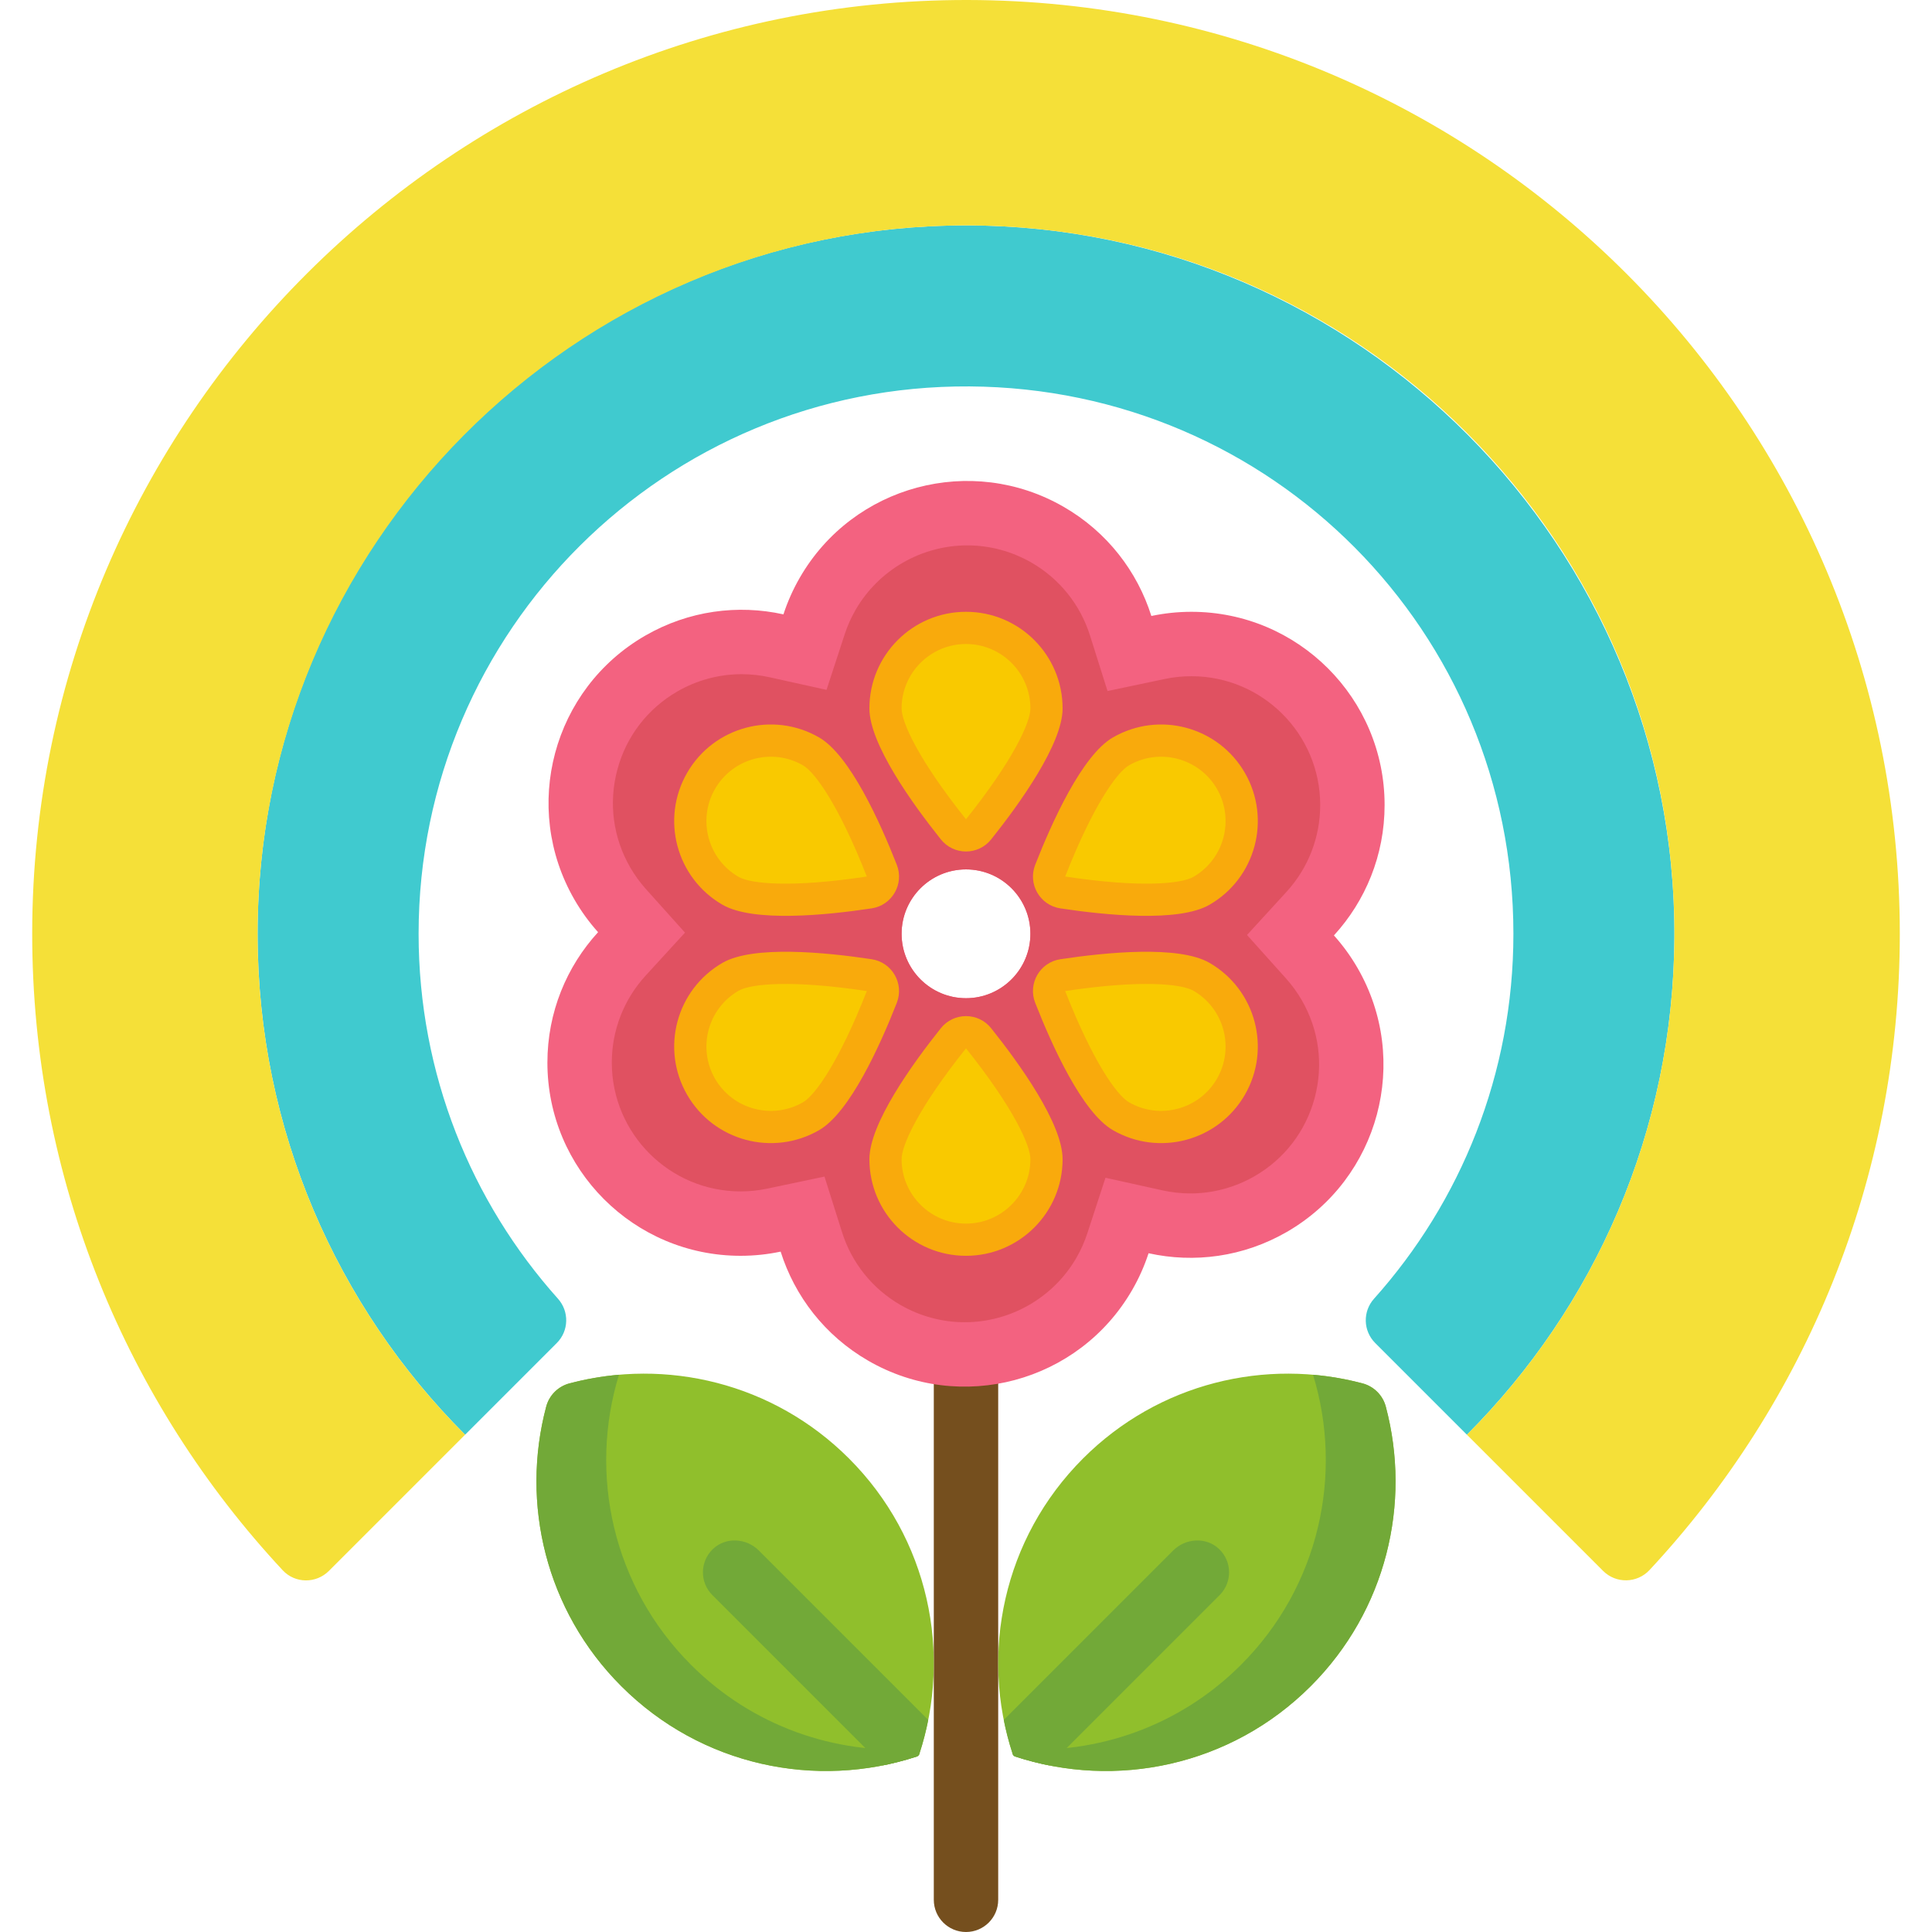 <?xml version="1.0" encoding="iso-8859-1"?>
<!-- Uploaded to: SVG Repo, www.svgrepo.com, Generator: SVG Repo Mixer Tools -->
<svg height="800px" width="800px" version="1.1" id="Layer_1" xmlns="http://www.w3.org/2000/svg" xmlns:xlink="http://www.w3.org/1999/xlink" 
	 viewBox="0 0 512 512" xml:space="preserve">
<path style="fill:#754F1E;" d="M256,512c-4.713,0-8.533-3.821-8.533-8.533V358.4c0-4.713,3.821-8.533,8.533-8.533
	c4.713,0,8.533,3.821,8.533,8.533v145.067C264.534,508.18,260.713,512,256,512z"/>
<path style="fill:#F36280;" d="M353.503,247.896c8.339-9.108,13.43-21.239,13.43-34.562c0-28.277-22.923-51.2-51.2-51.2
	c-3.638,0-7.187,0.386-10.611,1.107c-3.718-11.776-11.679-22.251-23.216-28.912c-24.489-14.139-55.802-5.748-69.94,18.74
	c-1.82,3.151-3.26,6.417-4.347,9.743c-12.058-2.668-25.109-1.011-36.646,5.65c-24.489,14.139-32.879,45.452-18.74,69.94
	c1.82,3.151,3.927,6.031,6.265,8.636c-8.339,9.108-13.43,21.239-13.43,34.562c0,28.277,22.923,51.2,51.2,51.2
	c3.638,0,7.187-0.386,10.611-1.107c3.718,11.776,11.679,22.251,23.216,28.912c24.489,14.139,55.802,5.748,69.94-18.74
	c1.82-3.151,3.26-6.417,4.347-9.743c12.058,2.668,25.109,1.011,36.646-5.65c24.489-14.139,32.879-45.452,18.74-69.94
	C357.948,253.38,355.84,250.5,353.503,247.896z M256,264.534c-9.426,0-17.067-7.641-17.067-17.067
	c0-9.426,7.641-17.067,17.067-17.067c9.426,0,17.067,7.641,17.067,17.067C273.067,256.893,265.426,264.534,256,264.534z"/>
<path style="fill:#E05161;" d="M255.646,350.406c-5.942,0-11.827-1.584-17.02-4.581c-7.405-4.275-12.901-11.119-15.475-19.27
	l-4.658-14.752l-15.137,3.191c-2.332,0.491-4.718,0.74-7.09,0.74c-18.821,0-34.133-15.312-34.133-34.133
	c0-8.551,3.179-16.733,8.951-23.037l10.446-11.409l-10.331-11.514c-1.591-1.774-3.001-3.715-4.188-5.773
	c-4.558-7.895-5.77-17.093-3.409-25.9c2.359-8.806,8.007-16.167,15.904-20.726c5.188-2.995,11.07-4.578,17.011-4.578
	c2.484,0,4.979,0.273,7.415,0.812l15.104,3.342l4.805-14.704c0.74-2.266,1.717-4.457,2.905-6.512
	c6.08-10.531,17.425-17.074,29.607-17.074c5.942,0,11.827,1.584,17.02,4.581c7.405,4.275,12.901,11.119,15.475,19.27l4.658,14.75
	l15.135-3.188c2.333-0.492,4.719-0.74,7.091-0.74c18.821,0,34.133,15.312,34.133,34.133c0,8.55-3.179,16.732-8.951,23.037
	l-10.445,11.407l10.329,11.513c1.593,1.776,3.002,3.718,4.19,5.774c4.557,7.895,5.769,17.093,3.409,25.9
	c-2.361,8.806-8.009,16.167-15.904,20.726c-5.187,2.995-11.07,4.578-17.009,4.578c-0.001,0-0.001,0-0.001,0
	c-2.486,0-4.981-0.273-7.417-0.812l-15.105-3.342l-4.804,14.706c-0.739,2.265-1.716,4.453-2.902,6.509
	C279.174,343.864,267.829,350.406,255.646,350.406z M256,230.4c-9.411,0-17.067,7.655-17.067,17.067
	c0,9.411,7.655,17.067,17.067,17.067c9.41,0,17.067-7.655,17.067-17.067C273.067,238.056,265.41,230.4,256,230.4z"/>
<g>
	<path style="fill:#F9AA0C;" d="M230.4,307.2c0-9.412,11.344-25.2,18.929-34.705c3.42-4.285,9.921-4.285,13.341,0
		c7.586,9.505,18.93,25.293,18.93,34.705c0,14.139-11.461,25.6-25.6,25.6C241.862,332.8,230.4,321.339,230.4,307.2z"/>
	<path style="fill:#F9AA0C;" d="M294.93,299.504c-8.15-4.706-16.151-22.425-20.591-33.746c-2.001-5.104,1.249-10.735,6.671-11.553
		c12.023-1.817,31.37-3.747,39.52,0.959c12.244,7.069,16.439,22.726,9.371,34.971C322.832,302.378,307.175,306.573,294.93,299.504z"
		/>
	<path style="fill:#F9AA0C;" d="M320.53,239.771c-8.15,4.706-27.497,2.775-39.52,0.959c-5.421-0.819-8.672-6.449-6.671-11.553
		c4.438-11.322,12.439-29.04,20.591-33.746c12.244-7.069,27.901-2.874,34.971,9.371C336.97,217.045,332.775,232.701,320.53,239.771z
		"/>
	<path style="fill:#F9AA0C;" d="M281.6,187.734c0,9.412-11.344,25.2-18.929,34.705c-3.42,4.285-9.921,4.285-13.341,0
		c-7.586-9.505-18.93-25.293-18.93-34.705c0-14.139,11.461-25.6,25.6-25.6C270.139,162.134,281.6,173.595,281.6,187.734z"/>
	<path style="fill:#F9AA0C;" d="M217.07,195.43c8.15,4.706,16.151,22.425,20.591,33.746c2.001,5.104-1.249,10.735-6.671,11.553
		c-12.023,1.817-31.37,3.747-39.52-0.959c-12.244-7.069-16.439-22.726-9.371-34.971C189.168,192.556,204.826,188.361,217.07,195.43z
		"/>
	<path style="fill:#F9AA0C;" d="M191.47,255.163c8.15-4.706,27.497-2.775,39.52-0.959c5.421,0.819,8.672,6.449,6.671,11.553
		c-4.438,11.322-12.439,29.04-20.591,33.746c-12.244,7.069-27.901,2.874-34.971-9.371
		C175.031,277.889,179.226,262.233,191.47,255.163z"/>
</g>
<g>
	<path style="fill:#F9C900;" d="M256,324.267c-9.41,0-17.067-7.657-17.067-17.067c0-3.69,4.469-13.599,17.067-29.382
		c12.597,15.786,17.067,25.694,17.067,29.382C273.067,316.611,265.41,324.267,256,324.267z"/>
	<path style="fill:#F9C900;" d="M322.511,285.867c-4.705,8.149-15.164,10.953-23.313,6.246c-3.196-1.844-9.542-10.67-16.913-29.471
		c19.969-3.017,30.785-1.934,33.98-0.09C324.414,267.259,327.216,277.718,322.511,285.867z"/>
	<path style="fill:#F9C900;" d="M322.511,209.067c4.705,8.149,1.903,18.608-6.246,23.313c-3.196,1.844-14.011,2.929-33.979-0.089
		c7.372-18.802,13.717-27.628,16.912-29.472C307.347,198.115,317.806,200.918,322.511,209.067z"/>
	<path style="fill:#F9C900;" d="M256,170.667c9.41,0,17.067,7.657,17.067,17.067c0,3.69-4.469,13.599-17.067,29.382
		c-12.597-15.786-17.067-25.694-17.067-29.382C238.934,178.324,246.59,170.667,256,170.667z"/>
	<path style="fill:#F9C900;" d="M189.489,209.067c4.705-8.149,15.164-10.953,23.313-6.246c3.196,1.844,9.542,10.67,16.913,29.471
		c-19.969,3.017-30.785,1.934-33.98,0.09C187.586,227.675,184.784,217.216,189.489,209.067z"/>
	<path style="fill:#F9C900;" d="M189.489,285.867c-4.705-8.149-1.903-18.608,6.246-23.313c3.196-1.844,14.012-2.929,33.979,0.089
		c-7.372,18.802-13.717,27.628-16.912,29.472C204.653,296.82,194.194,294.016,189.489,285.867z"/>
</g>
<path style="fill:#90BF2C;" d="M367.26,372.792c-0.804-3.03-3.154-5.381-6.186-6.186c-25.588-6.787-53.994-0.161-74.061,19.906
	c-21.188,21.188-27.391,51.672-18.643,78.32c0.102,0.313,0.351,0.56,0.662,0.662c26.649,8.749,57.132,2.545,78.32-18.643
	C367.422,426.786,374.047,398.38,367.26,372.792z"/>
<g>
	<path style="fill:#72A938;" d="M361.088,366.612c-4.31-1.143-8.701-1.906-13.118-2.289c8.061,26.299,1.712,56.066-19.094,76.871
		c-16.311,16.311-38.131,23.74-59.47,22.305c-0.718-0.048-1.26,0.633-1.039,1.317c0.002,0.006,0.004,0.013,0.006,0.019
		c0.1,0.311,0.347,0.557,0.657,0.659c26.649,8.75,57.134,2.547,78.323-18.642c20.067-20.067,26.693-48.471,19.906-74.059
		C366.458,369.768,364.115,367.414,361.088,366.612z"/>
	<path style="fill:#72A938;" d="M323.03,410.466c-3.402-3.203-8.828-2.867-12.132,0.436l-44.886,44.886
		c0.604,3.05,1.386,6.07,2.361,9.042c0.102,0.314,0.352,0.562,0.665,0.665c2.972,0.975,5.994,1.757,9.042,2.361l45.14-45.14
		C326.614,419.322,326.55,413.78,323.03,410.466z"/>
</g>
<path style="fill:#90BF2C;" d="M144.741,372.792c0.804-3.03,3.154-5.381,6.186-6.186c25.588-6.787,53.994-0.161,74.061,19.906
	c21.188,21.188,27.391,51.672,18.643,78.32c-0.102,0.313-0.351,0.56-0.662,0.662c-26.649,8.749-57.132,2.545-78.32-18.643
	C144.578,426.786,137.953,398.38,144.741,372.792z"/>
<g>
	<path style="fill:#72A938;" d="M150.912,366.612c4.31-1.143,8.701-1.906,13.118-2.289c-8.061,26.299-1.712,56.066,19.094,76.871
		c16.311,16.311,38.131,23.74,59.47,22.305c0.718-0.048,1.26,0.633,1.039,1.317c-0.002,0.006-0.004,0.013-0.006,0.019
		c-0.1,0.311-0.347,0.557-0.657,0.659c-26.649,8.75-57.134,2.547-78.323-18.642c-20.067-20.067-26.693-48.471-19.906-74.059
		C145.543,369.768,147.885,367.414,150.912,366.612z"/>
	<path style="fill:#72A938;" d="M188.971,410.466c3.402-3.203,8.829-2.867,12.132,0.436l44.886,44.886
		c-0.604,3.05-1.386,6.07-2.361,9.042c-0.102,0.314-0.352,0.562-0.665,0.665c-2.972,0.975-5.994,1.757-9.042,2.361l-45.14-45.14
		C185.387,419.322,185.451,413.78,188.971,410.466z"/>
</g>
<path style="fill:#40CACF;" d="M110.934,247.467c0-80.429,65.453-145.57,145.999-145.063
	c80.074,0.503,144.134,64.989,144.134,145.063c0,37.157-13.97,71.052-36.945,96.718c-3.022,3.376-2.886,8.517,0.317,11.721
	l24.309,24.309c33.762-33.762,54.724-80.323,54.983-131.781c0.522-103.533-83.836-188.504-187.369-188.7
	C152.514,59.538,68.267,143.664,68.267,247.467c0,51.841,21.012,98.774,54.986,132.748l24.308-24.308
	c3.209-3.209,3.331-8.354,0.305-11.734C124.899,318.507,110.934,284.618,110.934,247.467z"/>
<path style="fill:#F5E038;" d="M256.469,0C120.123-0.252,8.631,110.941,8.534,247.287C8.488,312.543,33.699,371.91,74.93,416.15
	c3.274,3.513,8.831,3.556,12.225,0.161l36.097-36.097c-33.762-33.762-54.724-80.323-54.983-131.781
	C67.747,144.901,152.105,59.93,255.638,59.734c103.849-0.196,188.096,83.931,188.096,187.733c0,51.841-21.012,98.774-54.986,132.748
	l36.093,36.093c3.426,3.426,9.005,3.306,12.307-0.241c41.148-44.19,66.319-103.455,66.319-168.599
	C503.467,110.951,392.926,0.254,256.469,0z"/>
</svg>